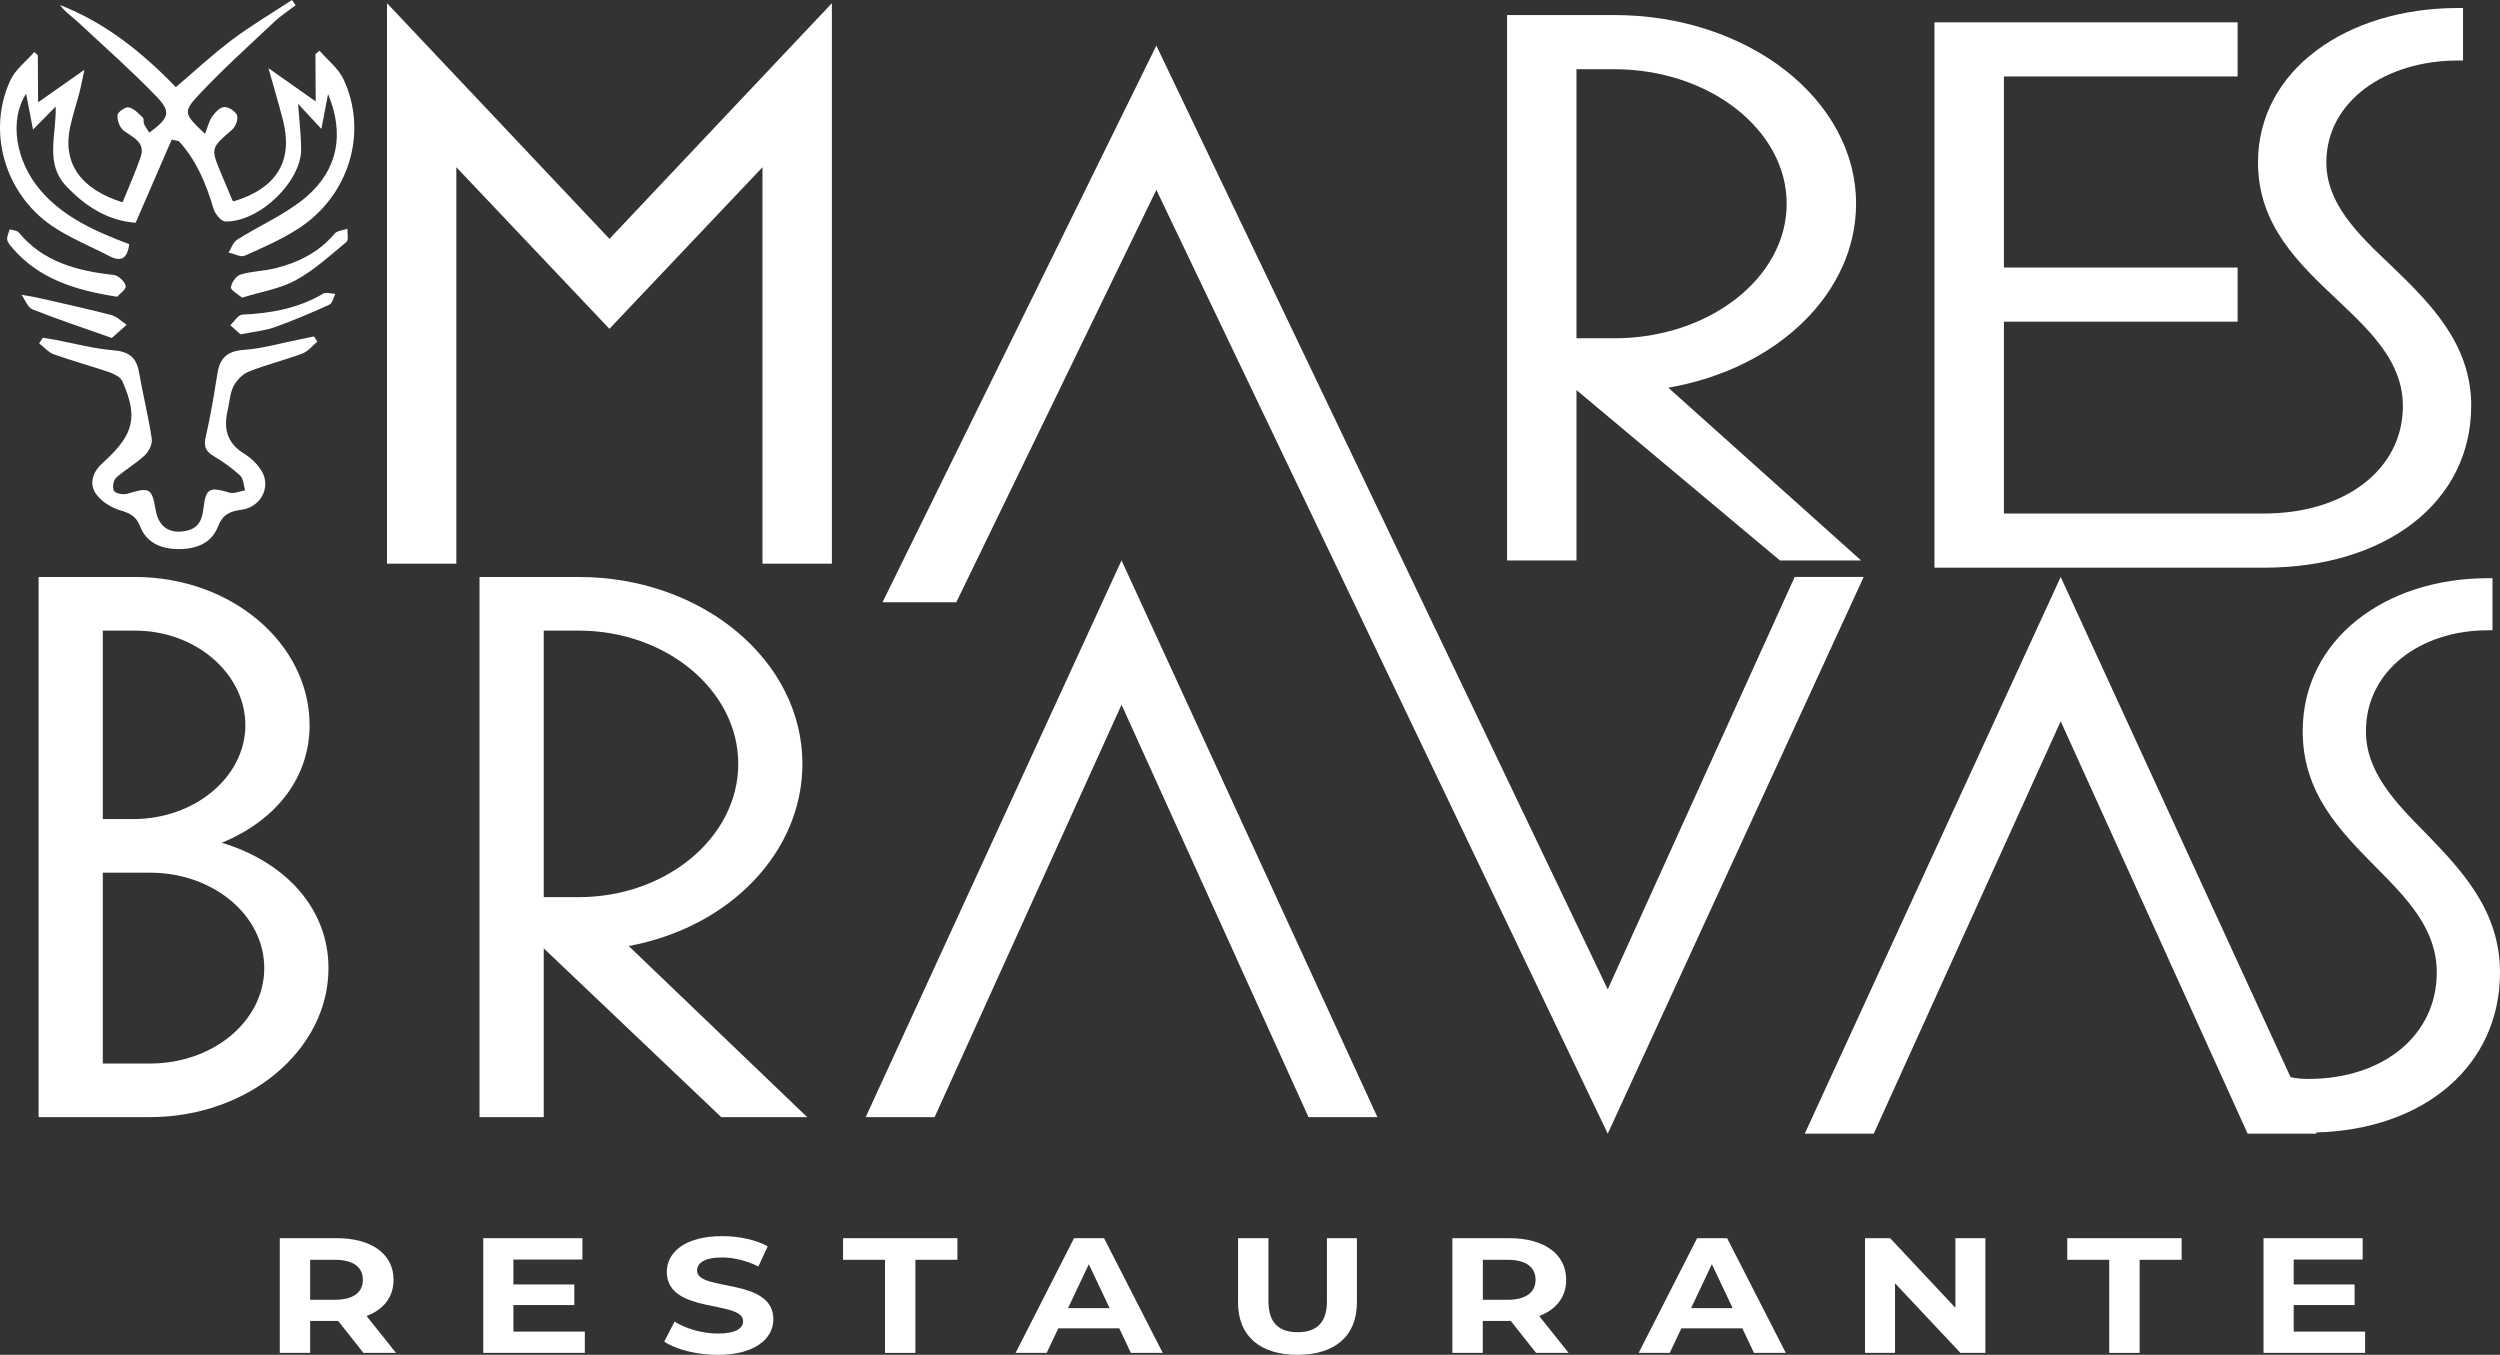 <svg xmlns="http://www.w3.org/2000/svg" id="Capa_1" data-name="Capa 1" viewBox="0 0 430.17 233.12"><rect x="0" y="0" width="430.17" height="233.12" fill="#333333" stroke="none"/><defs><style>      .cls-1 {        fill: #fff;      }    </style></defs><g><path class="cls-1" d="M62.54,232.79l-4.36-5.5h-4.81v5.5h-5.23v-19.74h9.77c6.03,0,9.81,2.73,9.81,7.16,0,2.96-1.71,5.13-4.65,6.23l5.06,6.34h-5.61ZM57.63,216.77h-4.26v6.88h4.26c3.19,0,4.81-1.3,4.81-3.44s-1.61-3.44-4.81-3.44Z"></path><path class="cls-1" d="M100.63,229.12v3.67h-17.48v-19.74h17.06v3.67h-11.87v4.29h10.48v3.55h-10.48v4.57h12.29Z"></path><path class="cls-1" d="M114.3,230.84l1.77-3.44c1.9,1.21,4.74,2.06,7.45,2.06,3.1,0,4.35-.9,4.35-2.12,0-3.69-13.13-1.16-13.13-8.49,0-3.36,3.1-6.15,9.52-6.15,2.84,0,5.74.59,7.84,1.75l-1.61,3.47c-2.1-1.04-4.26-1.55-6.26-1.55-3.1,0-4.29,1.01-4.29,2.26,0,3.64,13.13,1.13,13.13,8.38,0,3.3-3.13,6.12-9.58,6.12-3.58,0-7.19-.93-9.19-2.28Z"></path><path class="cls-1" d="M152.29,216.77h-7.23v-3.72h19.68v3.72h-7.23v16.02h-5.23v-16.02Z"></path><path class="cls-1" d="M192.58,228.56h-10.48l-2,4.23h-5.35l10.06-19.74h5.16l10.1,19.74h-5.48l-2-4.23ZM190.93,225.09l-3.58-7.56-3.58,7.56h7.16Z"></path><path class="cls-1" d="M213.03,224.1v-11.05h5.23v10.88c0,3.75,1.87,5.3,5.03,5.3s5.03-1.55,5.03-5.3v-10.88h5.16v11.05c0,5.81-3.81,9.02-10.23,9.02s-10.23-3.21-10.23-9.02Z"></path><path class="cls-1" d="M264.31,232.79l-4.36-5.5h-4.81v5.5h-5.23v-19.74h9.77c6.03,0,9.81,2.73,9.81,7.16,0,2.96-1.71,5.13-4.65,6.23l5.06,6.34h-5.61ZM259.41,216.77h-4.26v6.88h4.26c3.19,0,4.81-1.3,4.81-3.44s-1.61-3.44-4.81-3.44Z"></path><path class="cls-1" d="M299.79,228.56h-10.48l-2,4.23h-5.35l10.06-19.74h5.16l10.1,19.74h-5.48l-2-4.23ZM298.14,225.09l-3.58-7.56-3.58,7.56h7.16Z"></path><path class="cls-1" d="M341.62,213.05v19.74h-4.29l-11.26-11.98v11.98h-5.16v-19.74h4.32l11.23,11.98v-11.98h5.16Z"></path><path class="cls-1" d="M362.94,216.77h-7.23v-3.72h19.68v3.72h-7.23v16.02h-5.23v-16.02Z"></path><path class="cls-1" d="M406.96,229.12v3.67h-17.48v-19.74h17.06v3.67h-11.87v4.29h10.48v3.55h-10.48v4.57h12.29Z"></path></g><g><path class="cls-1" d="M66.59,97V.55l38.28,40.55L143.14.55v96.44h-11.94V28.77l-26.34,27.81-26.34-27.81v68.22h-11.94Z"></path><path class="cls-1" d="M425.21,69.87c0,16.44-14.57,27.81-35.65,27.81h-56.7V3.84h52.16v9.32h-40.21v32.87h40.21v9.32h-40.21v33.01h44.76c13.88,0,23.89-7.54,23.89-18.49,0-7.54-5.44-12.74-11.23-18.22-6.68-6.3-13.7-12.88-13.7-23.7,0-15.89,15.27-26.57,34.4-26.57h.88v9.03h-.88c-12.45,0-22.64,7-22.64,17.54,0,6.98,5.26,12.2,11.07,17.67,6.67,6.44,13.86,13.42,13.86,24.25Z"></path><path class="cls-1" d="M6.64,192.22v-92.94h16.57c16.73,0,30.06,11.53,30.06,25.51,0,8.82-5.52,16.28-15.11,20.22,11.21,3.39,18.36,11.53,18.36,21.57,0,14.11-13.81,25.64-30.71,25.64H6.64ZM17.69,140.94h5.2c10.72,0,19.33-7.33,19.33-16.15s-8.45-16.28-19.01-16.28h-5.52v32.43ZM17.69,183h8.12c10.89,0,19.66-7.33,19.66-16.42s-8.77-16.42-19.66-16.42h-8.12v32.84Z"></path><path class="cls-1" d="M82.51,192.22v-92.94h17.06c21.28,0,38.5,14.38,38.5,32.16,0,15.06-12.35,28.09-29.89,31.34l30.71,29.44h-14.79l-30.54-29.04v29.04h-11.05ZM93.56,154.37h6.01c15.11,0,27.46-10.31,27.46-22.93s-12.35-22.93-27.46-22.93h-6.01v45.86Z"></path><polygon class="cls-1" points="192.98 96.43 148.96 192.22 160.82 192.22 192.98 121.26 225.15 192.22 237.01 192.22 192.98 96.43"></polygon><path class="cls-1" d="M398.49,194.85l.11.22h-11.85l-32.17-70.96-32.17,70.96h-11.87l44.04-95.79,39.55,86.06c.98.23,2.02.31,3.07.31,12.83,0,22.09-7.47,22.09-18.32,0-7.47-5.03-12.62-10.4-18.05-6.17-6.24-12.67-12.75-12.67-23.47,0-15.74,14.13-26.32,31.85-26.32h.81v8.96h-.81c-11.53,0-20.97,6.91-20.97,17.36,0,6.93,4.87,12.08,10.24,17.5,6.17,6.38,12.83,13.31,12.83,24.03,0,15.91-12.88,27.03-31.68,27.52Z"></path><path class="cls-1" d="M259.32,96.43V2.59h18.44c23,0,41.61,14.52,41.61,32.47,0,15.21-13.34,28.36-32.31,31.65l33.18,29.73h-13.97s-35.01-29.32-35.01-29.32v29.32h-11.94ZM271.26,58.21h6.5c16.33,0,29.67-10.41,29.67-23.15s-13.34-23.15-29.67-23.15h-6.5v46.3Z"></path><polygon class="cls-1" points="320.68 99.27 276.64 195.07 198.97 32.67 164.55 103.63 151.85 103.63 198.97 7.85 276.64 170.23 308.81 99.27 320.68 99.27"></polygon><g><path class="cls-1" d="M29.54,24.03c-2.03,4.67-4.05,9.34-6.2,14.3-4.81-.35-8.66-2.83-11.95-6.31-3.69-3.91-1.69-8.66-1.8-13.69-1.48,1.5-2.53,2.57-3.91,3.96-.45-2.3-.8-4.15-1.19-6.16-2.94,4.51-1.83,11.58,2.46,16.6,4,4.69,9.55,7.12,15.3,9.29-.32,2.2-1.17,3.23-3.45,2.04-3.3-1.72-6.84-3.13-9.87-5.2C.77,33.27-2.26,22.56,1.78,13.82c.85-1.84,2.72-3.26,4.12-4.87.2.18.41.37.61.55.01,2.37.02,4.75.04,8.11,2.89-2.03,5.16-3.63,7.97-5.6-.36,1.67-.57,2.84-.87,3.98-.51,1.98-1.17,3.93-1.6,5.92-1.3,6.17,1.82,10.65,9.04,12.9,1.05-2.6,2.22-5.18,3.12-7.84.84-2.46-1.29-3.29-2.91-4.48-.71-.52-1.14-1.78-1.09-2.67.03-.52,1.39-1.48,1.93-1.35.91.2,1.7,1.06,2.43,1.75.23.21.07.77.22,1.12.23.52.59.98.9,1.49,3.42-2.54,3.83-3.54,1.2-6.26-4.33-4.47-9.02-8.63-13.6-12.88-.99-.92-2.15-1.67-2.97-2.83,7.87,3.08,14.18,8.19,19.94,14.13,3.29-2.79,6.33-5.63,9.65-8.13,3.29-2.47,6.87-4.58,10.32-6.85.21.3.43.59.64.89-1.23.95-2.56,1.8-3.68,2.86-4.4,4.15-8.91,8.21-13.02,12.6-2.75,2.94-2.47,3.3,1.11,6.68.43-1.09.64-2.12,1.2-2.93.49-.72,1.33-1.64,2.08-1.69.75-.05,1.98.74,2.22,1.41.24.68-.22,1.93-.83,2.47-3.68,3.21-3.73,3.17-1.88,7.6.64,1.53,1.27,3.06,1.92,4.58.03.07.16.11.24.16,7.4-2.25,10.26-6.95,8.45-14-.7-2.71-1.5-5.4-2.49-8.91,2.94,2.07,5.2,3.66,8.13,5.72-.02-3.28-.03-5.72-.04-8.16.24-.19.47-.37.71-.56,1.39,1.61,3.23,3.04,4.1,4.87,4.31,9.19.98,20.14-7.82,25.78-2.86,1.83-6.03,3.24-9.17,4.62-.69.3-1.84-.34-2.78-.55.49-.75.79-1.77,1.49-2.21,3.96-2.51,8.46-4.41,11.93-7.4,5.46-4.7,6.53-10.89,3.71-17.66-.34,1.78-.68,3.56-1.15,6-1.39-1.5-2.46-2.64-4.01-4.32.22,3.01.49,5.35.53,7.7.1,5.62-7.15,12.67-13.05,12.55-.71-.01-1.77-1.32-2.03-2.2-1.26-4.24-2.9-8.26-5.96-11.62-.41-.09-.82-.18-1.24-.27Z"></path><path class="cls-1" d="M7.37,58.11c.75.13,1.5.24,2.25.38,3.28.62,6.54,1.52,9.86,1.78,2.77.22,4.01,1.3,4.44,3.79.67,3.82,1.62,7.61,2.19,11.44.14.9-.49,2.18-1.21,2.86-1.51,1.42-3.41,2.47-4.94,3.87-.48.44-.66,1.73-.33,2.26.29.45,1.61.67,2.3.46,3.83-1.15,4.2-.99,4.86,2.83.5,2.91,2.46,4.2,5.33,3.54,2.19-.5,2.68-2.04,2.9-3.92.4-3.4,1.04-3.66,4.47-2.63.77.23,1.78-.25,2.68-.4-.26-.86-.25-1.98-.84-2.53-1.37-1.28-2.95-2.4-4.58-3.37-1.47-.87-1.71-1.78-1.34-3.36.84-3.59,1.42-7.24,2.01-10.88.41-2.55,1.6-3.83,4.56-4.03,3.21-.22,6.37-1.16,9.55-1.79.83-.17,1.66-.35,2.49-.52.2.3.39.6.59.9-.85.7-1.59,1.67-2.58,2.04-3.02,1.14-6.2,1.91-9.2,3.1-1.08.43-2.13,1.5-2.65,2.53-.64,1.28-.69,2.81-1.02,4.23-.69,3.01-.15,5.51,2.8,7.34,1.24.77,2.43,1.89,3.12,3.12,1.58,2.77-.28,6.17-3.6,6.58-2.06.25-3.23.93-3.97,2.87-1.12,2.92-3.82,3.92-6.88,3.88-2.97-.03-5.46-1.13-6.53-3.93-.65-1.68-1.7-2.24-3.44-2.75-1.63-.48-3.44-1.66-4.28-3.03-1.08-1.77-.29-3.77,1.41-5.22.08-.06.15-.13.22-.2,5.05-4.65,5.76-7.65,3.04-13.75-.31-.7-1.39-1.26-2.23-1.55-3.15-1.08-6.39-1.95-9.53-3.07-.96-.34-1.7-1.25-2.55-1.9.21-.31.41-.63.62-.94Z"></path><path class="cls-1" d="M41.64,51.22c-.72-.64-1.96-1.28-1.9-1.79.09-.81.89-1.96,1.66-2.19,1.91-.58,4.01-.6,5.97-1.08,4.02-1,7.55-2.79,10.22-5.97.43-.51,1.45-.56,2.2-.82-.05.78.24,1.91-.19,2.27-2.8,2.33-5.53,4.84-8.72,6.58-2.66,1.46-5.9,1.97-9.23,3Z"></path><path class="cls-1" d="M20.15,51.06c-7.36-1.14-13.52-3.15-17.99-8.36-.38-.44-.85-.95-.92-1.47-.08-.56.27-1.18.43-1.77.53.17,1.26.19,1.55.53,4.17,5.07,10.01,6.63,16.36,7.32.8.09,1.92,1.15,2.05,1.89.1.6-1.07,1.39-1.47,1.85Z"></path><path class="cls-1" d="M19.23,58.15c-4.79-1.7-9.26-3.18-13.62-4.91-.85-.34-1.28-1.65-1.91-2.51.96.17,1.94.3,2.89.52,4.2.96,8.41,1.88,12.57,2.96.96.25,1.76,1.1,2.63,1.67-.75.66-1.49,1.32-2.56,2.28Z"></path><path class="cls-1" d="M41.39,57.53c-.48-.43-1.12-1-1.76-1.57.68-.63,1.34-1.79,2.05-1.82,4.95-.23,9.65-1.07,13.93-3.62.49-.29,1.38.02,2.08.05-.33.63-.48,1.61-1.01,1.85-3.09,1.41-6.23,2.75-9.44,3.89-1.69.6-3.55.76-5.85,1.22Z"></path></g></g></svg>